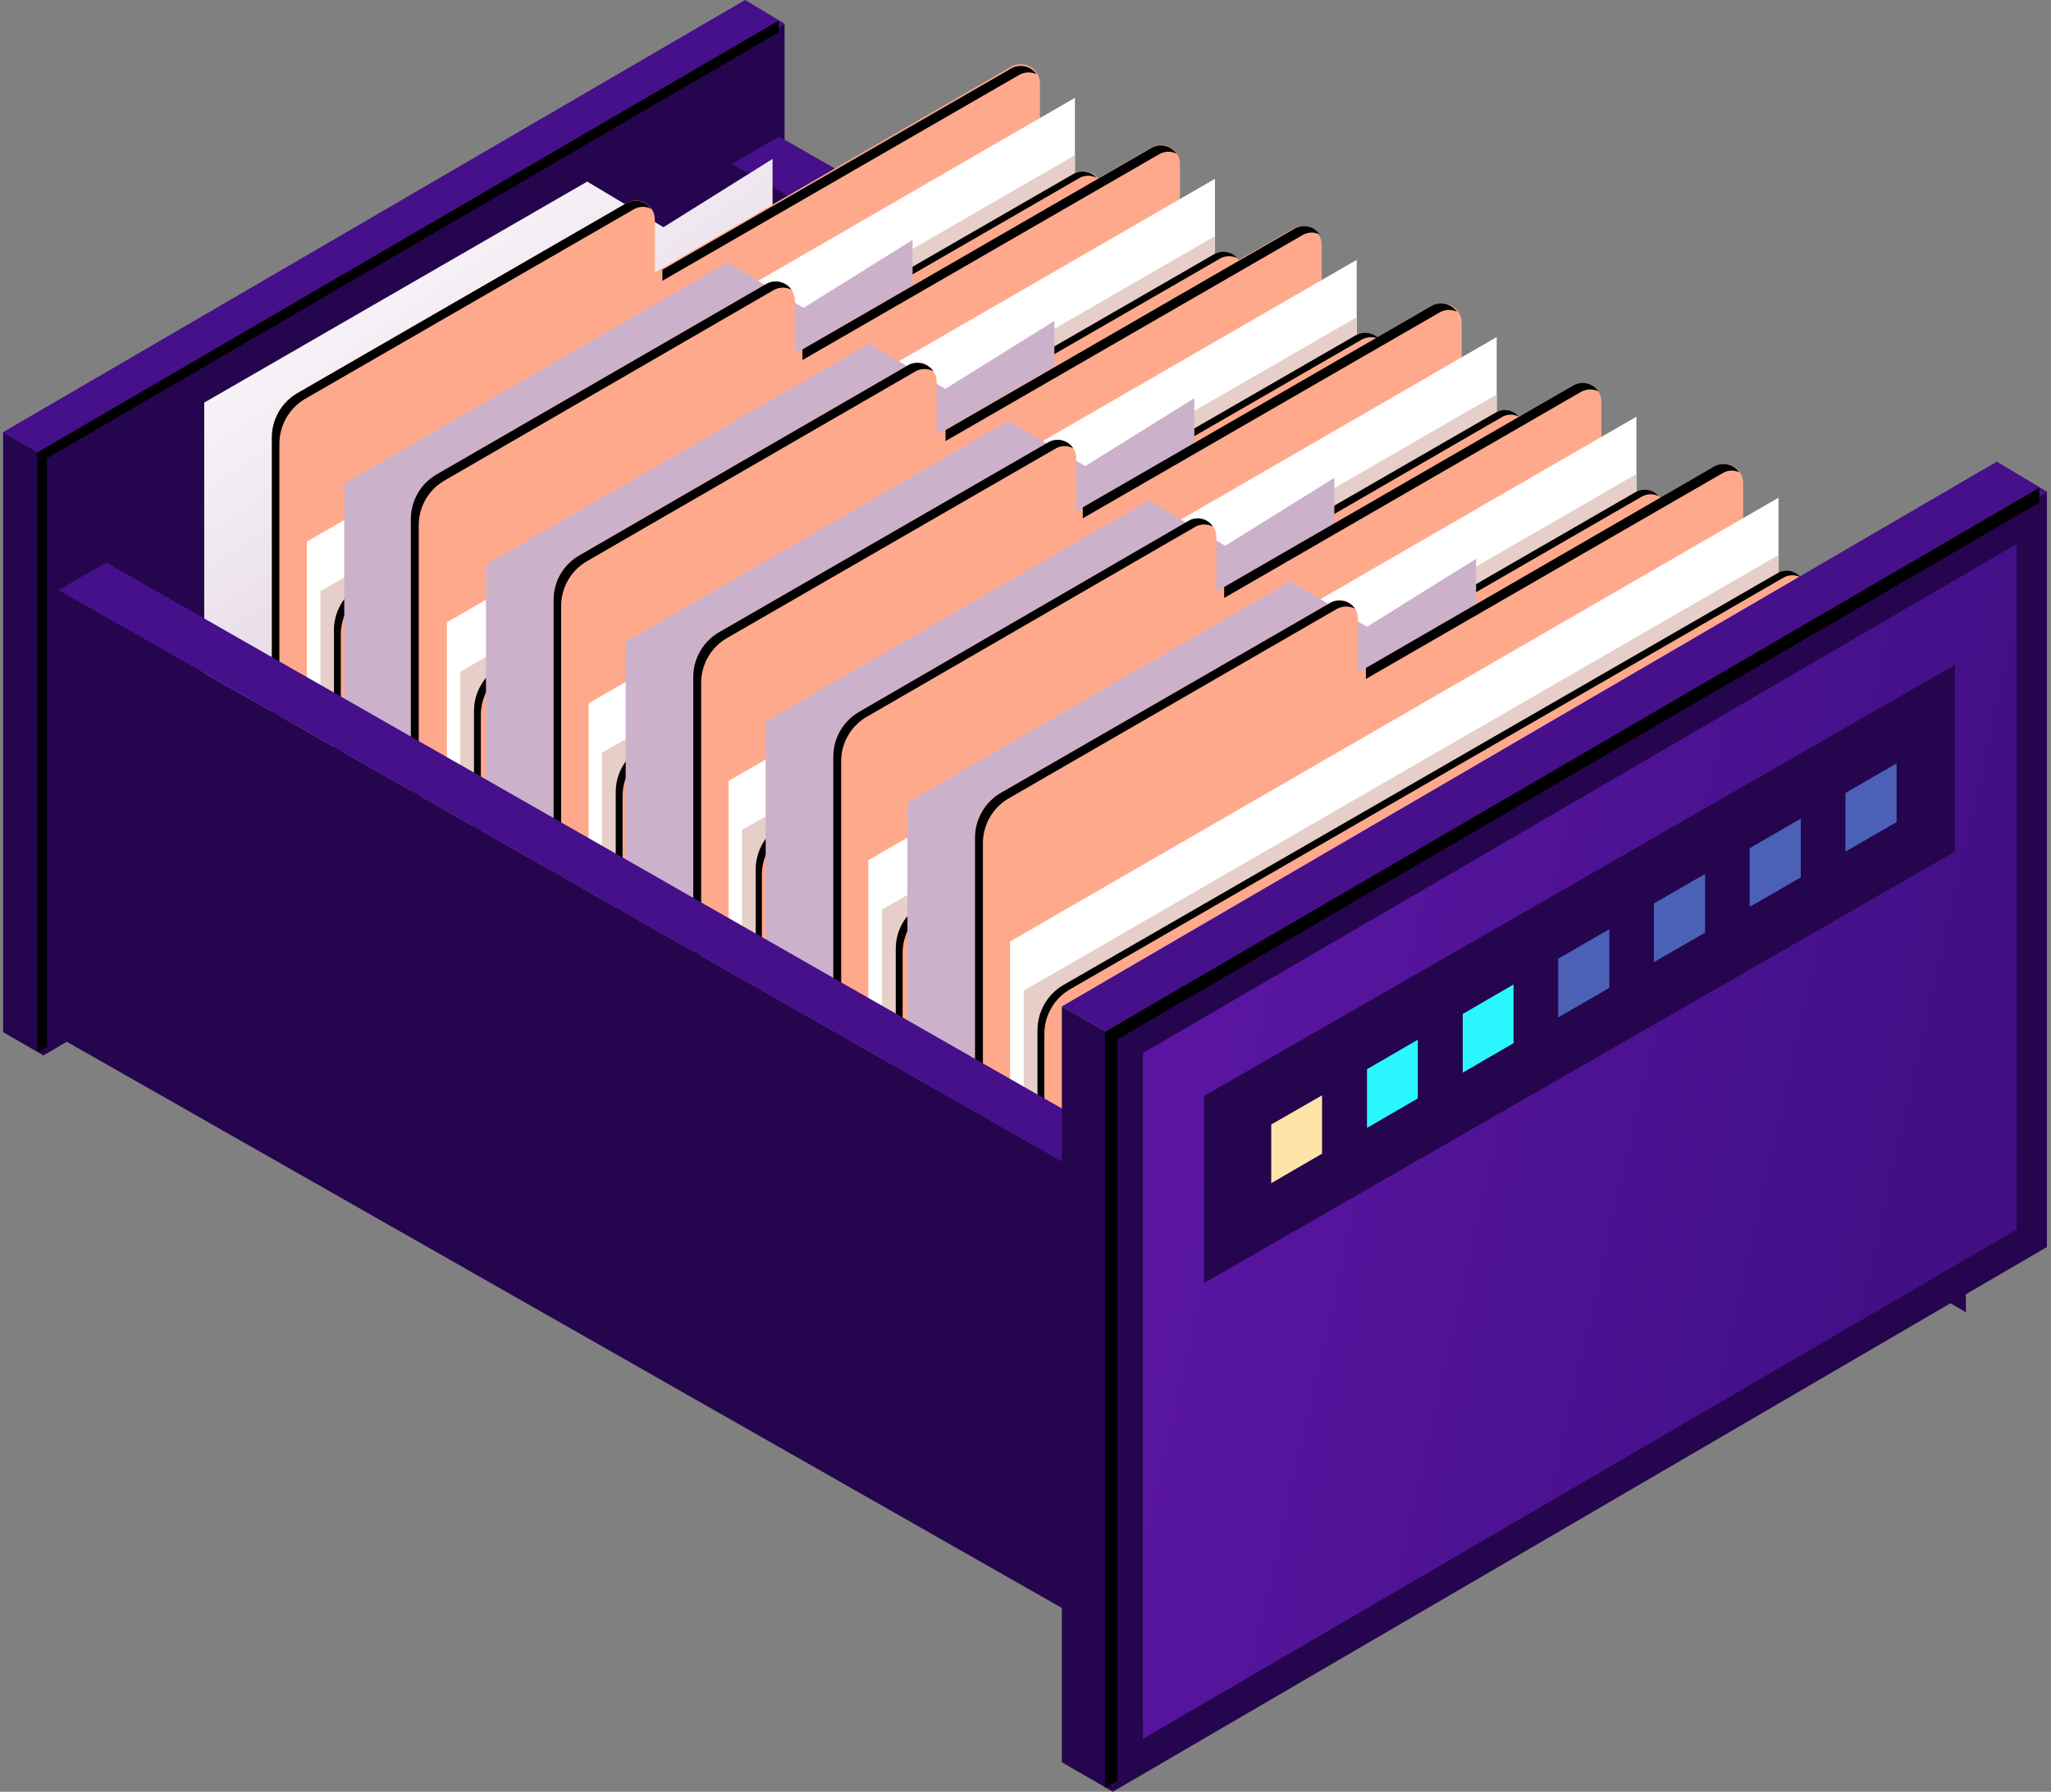 <svg width="332" height="290" viewBox="0 0 332 290" fill="none" xmlns="http://www.w3.org/2000/svg">
<rect x="0" y="0" width="332" height="290" fill="#808080" stroke="none"/>
<path d="M7.056 73.72V170.831L0.5 167.054V69.943L7.056 73.72Z" fill="url(#paint0_linear)"/>
<path d="M7 73.721V170.832L127 100.888V3.832L7 73.721Z" fill="url(#paint1_linear)"/>
<path d="M127 3.832L7 73.721L0.5 69.944L120.611 -0.001L127 3.832Z" fill="url(#paint2_linear)"/>
<path style="mix-blend-mode:color-dodge" d="M126.056 3.333V5.222L7.611 74.166V169.444L6.056 170.333V73.222L126.056 3.333Z" fill="url(#paint3_radial)"/>
<path d="M318.223 140.055V212.388L118.278 95.555L118.445 26.499L318.223 140.055Z" fill="url(#paint4_linear)"/>
<path d="M325.557 135.777L318.113 140.055L118.446 26.499L126.113 22.11L325.557 135.777Z" fill="url(#paint5_linear)"/>
<path style="mix-blend-mode:multiply" d="M95.058 29.387L107.391 36.776L125.058 25.721V125.776L51.169 184.11L33.058 172.943V65.165L95.058 29.387Z" fill="url(#paint6_linear)"/>
<path d="M106.001 35.555V44.111L163.723 10.777C164.193 10.519 164.721 10.386 165.257 10.392C165.792 10.397 166.318 10.541 166.781 10.809C167.245 11.078 167.632 11.461 167.904 11.922C168.176 12.384 168.324 12.908 168.335 13.444V119.666L58.168 183.722C56.907 184.47 55.468 184.864 54.001 184.864C52.535 184.864 51.096 184.47 49.834 183.722L47.446 182.277C46.383 181.612 45.508 180.686 44.905 179.587C44.302 178.488 43.991 177.253 44.001 175.999V70.833C44 69.369 44.385 67.931 45.116 66.663C45.848 65.395 46.9 64.342 48.168 63.611L101.39 32.888C101.857 32.612 102.389 32.465 102.931 32.463C103.473 32.46 104.006 32.602 104.476 32.873C104.945 33.144 105.334 33.536 105.602 34.007C105.87 34.478 106.008 35.013 106.001 35.555Z" fill="url(#paint7_linear)"/>
<g style="mix-blend-mode:color-dodge">
<path style="mix-blend-mode:color-dodge" d="M165 12.111L107.223 45.444V43.666L163.723 11.055C164.396 10.684 165.183 10.575 165.932 10.749C166.681 10.924 167.338 11.369 167.778 12C167.339 11.797 166.859 11.702 166.376 11.721C165.893 11.741 165.422 11.874 165 12.111Z" fill="url(#paint8_radial)"/>
<path style="mix-blend-mode:color-dodge" d="M48.168 63.611L101.39 32.889C102.06 32.504 102.851 32.388 103.603 32.563C104.356 32.738 105.014 33.192 105.445 33.833C105.02 33.6 104.542 33.477 104.057 33.477C103.571 33.477 103.093 33.6 102.668 33.833L49.39 64.555C48.13 65.296 47.083 66.35 46.353 67.616C45.623 68.882 45.233 70.316 45.223 71.778V176.833C45.238 178.719 45.974 180.527 47.279 181.889C46.267 181.223 45.438 180.316 44.865 179.249C44.293 178.181 43.996 176.988 44.001 175.778V70.833C44 69.369 44.385 67.931 45.116 66.663C45.848 65.395 46.9 64.343 48.168 63.611Z" fill="url(#paint9_radial)"/>
</g>
<path d="M174.003 110.222L49.67 182V87.666L174.003 15.833V110.222Z" fill="white"/>
<g style="mix-blend-mode:multiply">
<path d="M174 113.388L51.889 183.888V95.666L174 25.11V113.388Z" fill="#E6CFC8"/>
</g>
<path d="M173.06 117.222L57.949 183.889C56.761 184.556 55.422 184.906 54.06 184.906C52.698 184.906 51.359 184.556 50.171 183.889L49.394 183.5H50.171C50.604 183.674 51.073 183.738 51.537 183.687C52.001 183.636 52.445 183.471 52.83 183.207C53.214 182.944 53.528 182.589 53.743 182.175C53.957 181.761 54.066 181.3 54.06 180.833V101.944C54.063 100.489 54.45 99.06 55.182 97.802C55.913 96.544 56.964 95.501 58.227 94.778L173.838 28.111C174.307 27.853 174.835 27.72 175.371 27.726C175.907 27.731 176.432 27.875 176.896 28.143C177.36 28.412 177.747 28.795 178.019 29.257C178.291 29.718 178.439 30.242 178.449 30.778V108C178.398 109.866 177.877 111.689 176.936 113.301C175.994 114.913 174.661 116.262 173.06 117.222Z" fill="url(#paint10_linear)"/>
<path style="mix-blend-mode:color-dodge" d="M50.171 183.667C50.604 183.841 51.073 183.905 51.537 183.854C52.001 183.803 52.445 183.638 52.83 183.374C53.214 183.11 53.528 182.756 53.743 182.341C53.957 181.927 54.066 181.467 54.06 181V101.944C54.063 100.489 54.45 99.06 55.182 97.802C55.913 96.544 56.964 95.501 58.227 94.778L173.838 28.111C174.437 27.802 175.122 27.7 175.785 27.821C176.448 27.941 177.053 28.278 177.505 28.778C177.084 28.559 176.617 28.444 176.144 28.444C175.67 28.444 175.203 28.559 174.782 28.778L59.338 95.445C58.074 96.181 57.025 97.234 56.294 98.501C55.563 99.768 55.176 101.204 55.171 102.667V181.667C55.178 182.355 54.933 183.023 54.483 183.544C54.033 184.066 53.409 184.406 52.727 184.5C51.829 184.391 50.961 184.108 50.171 183.667L49.394 183.278L50.171 183.667Z" fill="url(#paint11_radial)"/>
<path style="mix-blend-mode:multiply" d="M117.725 42.498L130.058 49.831L147.725 38.831V138.887L73.836 197.164L55.725 186.053V78.275L117.725 42.498Z" fill="url(#paint12_linear)"/>
<path d="M128.669 48.609V57.22L186.391 23.887C186.858 23.611 187.389 23.464 187.932 23.461C188.474 23.458 189.007 23.6 189.477 23.871C189.946 24.143 190.335 24.534 190.603 25.006C190.871 25.477 191.009 26.011 191.002 26.553V132.776L80.78 196.831C79.529 197.58 78.099 197.976 76.641 197.976C75.183 197.976 73.753 197.58 72.502 196.831L70.113 195.331C69.052 194.674 68.174 193.759 67.562 192.671C66.95 191.583 66.624 190.357 66.613 189.109V83.942C66.618 82.48 67.005 81.044 67.736 79.777C68.467 78.51 69.516 77.456 70.78 76.72L124.058 45.942C124.527 45.684 125.055 45.551 125.591 45.557C126.127 45.562 126.652 45.706 127.116 45.974C127.58 46.243 127.966 46.626 128.238 47.088C128.51 47.549 128.659 48.073 128.669 48.609Z" fill="url(#paint13_linear)"/>
<g style="mix-blend-mode:color-dodge">
<path style="mix-blend-mode:color-dodge" d="M187.672 24.942L129.895 58.275V56.553L186.395 23.942C187.065 23.557 187.856 23.441 188.608 23.616C189.361 23.791 190.019 24.245 190.45 24.886C190.02 24.661 189.54 24.549 189.054 24.558C188.569 24.568 188.093 24.7 187.672 24.942Z" fill="url(#paint14_radial)"/>
<path style="mix-blend-mode:color-dodge" d="M70.783 76.721L124.06 45.943C124.734 45.571 125.521 45.462 126.27 45.636C127.018 45.811 127.676 46.257 128.116 46.887C127.686 46.668 127.21 46.553 126.727 46.553C126.244 46.553 125.768 46.668 125.338 46.887L71.949 77.776C70.682 78.508 69.629 79.561 68.898 80.829C68.166 82.097 67.782 83.535 67.783 84.998V189.887C67.78 191.782 68.494 193.609 69.783 194.998C68.785 194.319 67.966 193.408 67.395 192.344C66.824 191.28 66.519 190.094 66.505 188.887V83.943C66.521 82.469 66.925 81.026 67.675 79.758C68.427 78.49 69.498 77.443 70.783 76.721Z" fill="url(#paint15_radial)"/>
</g>
<path d="M196.67 123.332L72.337 195.11V100.721L196.67 28.943V123.332Z" fill="white"/>
<g style="mix-blend-mode:multiply">
<path d="M196.669 126.443L74.502 196.999V108.721L196.669 38.221V126.443Z" fill="#E6CFC8"/>
</g>
<path d="M195.672 130.275L80.616 196.942C79.428 197.609 78.089 197.959 76.727 197.959C75.365 197.959 74.026 197.609 72.838 196.942L72.061 196.553H72.838C73.271 196.727 73.74 196.791 74.204 196.74C74.668 196.689 75.112 196.524 75.496 196.261C75.881 195.997 76.195 195.642 76.41 195.228C76.624 194.814 76.733 194.353 76.727 193.887V115.053C76.732 113.591 77.119 112.155 77.85 110.888C78.581 109.621 79.63 108.567 80.894 107.831L196.505 41.164C196.966 40.904 197.487 40.769 198.016 40.77C198.546 40.772 199.066 40.912 199.525 41.175C199.984 41.438 200.367 41.816 200.636 42.272C200.906 42.728 201.052 43.246 201.061 43.775V120.998C201.051 122.88 200.548 124.727 199.603 126.355C198.657 127.982 197.302 129.334 195.672 130.275Z" fill="url(#paint16_linear)"/>
<path style="mix-blend-mode:color-dodge" d="M72.838 196.721C73.271 196.894 73.74 196.959 74.204 196.908C74.668 196.857 75.112 196.692 75.496 196.428C75.881 196.164 76.195 195.809 76.41 195.395C76.624 194.981 76.733 194.52 76.727 194.054V115.054C76.732 113.591 77.119 112.155 77.85 110.888C78.581 109.622 79.63 108.568 80.894 107.832L196.505 41.165C197.107 40.811 197.814 40.678 198.504 40.79C199.194 40.901 199.823 41.25 200.283 41.776C199.868 41.571 199.412 41.464 198.949 41.464C198.487 41.464 198.031 41.571 197.616 41.776L82.005 108.443C80.745 109.183 79.698 110.238 78.968 111.504C78.238 112.77 77.849 114.203 77.838 115.665V194.665C77.835 195.357 77.589 196.026 77.142 196.554C76.695 197.082 76.076 197.436 75.394 197.554C74.499 197.401 73.635 197.1 72.838 196.665L72.061 196.276L72.838 196.721Z" fill="url(#paint17_radial)"/>
<path style="mix-blend-mode:multiply" d="M140.669 55.611L153.002 62.944L170.669 51.944V151.999L96.78 210.277L78.669 199.166V91.388L140.669 55.611Z" fill="url(#paint18_linear)"/>
<path d="M151.613 61.722V70.333L209.335 36.999C209.802 36.723 210.333 36.576 210.875 36.574C211.418 36.571 211.951 36.713 212.42 36.984C212.89 37.256 213.278 37.647 213.546 38.118C213.815 38.59 213.952 39.124 213.946 39.666V145.888L103.779 209.944C102.518 210.692 101.079 211.087 99.613 211.087C98.146 211.087 96.707 210.692 95.446 209.944L93.057 208.444C91.995 207.792 91.119 206.877 90.516 205.786C89.912 204.696 89.601 203.468 89.613 202.222V97.055C89.606 95.59 89.988 94.15 90.72 92.881C91.452 91.612 92.508 90.56 93.779 89.833L147.002 59.055C147.471 58.797 147.999 58.664 148.535 58.669C149.071 58.675 149.596 58.819 150.06 59.087C150.523 59.355 150.91 59.739 151.182 60.2C151.454 60.662 151.602 61.186 151.613 61.722Z" fill="url(#paint19_linear)"/>
<g style="mix-blend-mode:color-dodge">
<path style="mix-blend-mode:color-dodge" d="M210.834 38.056L153.057 71.39V69.612L209.557 37.001C210.227 36.616 211.018 36.5 211.77 36.675C212.523 36.85 213.181 37.304 213.612 37.945C213.177 37.728 212.695 37.625 212.209 37.645C211.724 37.664 211.251 37.806 210.834 38.056Z" fill="url(#paint20_radial)"/>
<path style="mix-blend-mode:color-dodge" d="M93.779 89.891L147.001 59.113C147.674 58.741 148.461 58.632 149.21 58.806C149.959 58.981 150.617 59.426 151.057 60.057C150.627 59.838 150.151 59.723 149.668 59.723C149.185 59.723 148.709 59.838 148.279 60.057L95.001 90.835C93.737 91.571 92.688 92.625 91.957 93.892C91.226 95.159 90.839 96.595 90.835 98.057V203.113C90.861 204.996 91.594 206.801 92.89 208.168C91.885 207.496 91.061 206.587 90.49 205.521C89.918 204.456 89.617 203.266 89.612 202.057V97.057C89.615 95.602 90.002 94.173 90.734 92.915C91.465 91.656 92.516 90.613 93.779 89.891Z" fill="url(#paint21_radial)"/>
</g>
<path d="M219.615 136.445L95.281 208.223V113.834L219.615 42.056V136.445Z" fill="white"/>
<g style="mix-blend-mode:multiply">
<path d="M219.613 139.556L97.446 210.111V121.834L219.613 51.334V139.556Z" fill="#E6CFC8"/>
</g>
<path d="M218.672 143.388L103.56 210.055C102.373 210.721 101.034 211.071 99.671 211.071C98.309 211.071 96.97 210.721 95.783 210.055L95.005 209.666H95.783C96.216 209.84 96.685 209.904 97.148 209.853C97.612 209.802 98.056 209.637 98.441 209.373C98.826 209.109 99.139 208.755 99.354 208.34C99.569 207.926 99.678 207.466 99.671 206.999V128.166C99.676 126.703 100.063 125.267 100.794 124C101.525 122.733 102.574 121.68 103.838 120.943L219.449 54.277C219.915 54.015 220.44 53.879 220.974 53.883C221.508 53.888 222.032 54.032 222.493 54.302C222.954 54.572 223.336 54.958 223.601 55.421C223.867 55.885 224.006 56.409 224.005 56.944V134.332C223.973 136.174 223.465 137.976 222.531 139.563C221.596 141.149 220.267 142.467 218.672 143.388Z" fill="url(#paint22_linear)"/>
<path style="mix-blend-mode:color-dodge" d="M95.783 209.833C96.216 210.006 96.685 210.071 97.148 210.02C97.612 209.969 98.056 209.804 98.441 209.54C98.826 209.276 99.139 208.921 99.354 208.507C99.569 208.093 99.678 207.632 99.671 207.166V128.166C99.676 126.703 100.063 125.267 100.794 124C101.525 122.734 102.574 121.68 103.838 120.944L219.449 54.277C220.063 53.929 220.777 53.8 221.473 53.911C222.17 54.022 222.808 54.367 223.283 54.888C222.857 54.686 222.392 54.581 221.922 54.581C221.451 54.581 220.986 54.686 220.56 54.888L104.949 121.555C103.689 122.295 102.643 123.35 101.912 124.616C101.182 125.882 100.793 127.315 100.783 128.777V207.777C100.78 208.469 100.533 209.138 100.086 209.666C99.639 210.194 99.02 210.548 98.338 210.666C97.443 210.513 96.58 210.212 95.783 209.777L95.005 209.388L95.783 209.833Z" fill="url(#paint23_radial)"/>
<path style="mix-blend-mode:multiply" d="M163.276 68.111L175.665 75.444L193.332 64.444V164.5L119.443 222.833L101.276 211.666V103.889L163.276 68.111Z" fill="url(#paint24_linear)"/>
<path d="M174.22 74.223V82.834L231.997 49.501C232.467 49.242 232.995 49.109 233.531 49.115C234.067 49.12 234.592 49.264 235.056 49.533C235.519 49.801 235.906 50.184 236.178 50.646C236.45 51.108 236.599 51.632 236.609 52.167V158.389L126.386 222.445C125.125 223.193 123.686 223.588 122.22 223.588C120.753 223.588 119.314 223.193 118.053 222.445L115.72 221.001C114.65 220.339 113.767 219.414 113.155 218.316C112.542 217.217 112.221 215.981 112.22 214.723V109.556C112.224 108.093 112.611 106.658 113.342 105.391C114.073 104.124 115.123 103.07 116.386 102.334L169.664 71.612C170.122 71.334 170.647 71.183 171.183 71.177C171.719 71.17 172.247 71.307 172.712 71.574C173.177 71.84 173.562 72.227 173.827 72.692C174.092 73.158 174.228 73.687 174.22 74.223Z" fill="url(#paint25_linear)"/>
<g style="mix-blend-mode:color-dodge">
<path style="mix-blend-mode:color-dodge" d="M233.051 50.555L175.273 83.889V82.111L231.773 49.5C232.447 49.128 233.234 49.019 233.983 49.193C234.731 49.368 235.389 49.813 235.829 50.444C235.39 50.242 234.91 50.146 234.427 50.166C233.944 50.185 233.472 50.318 233.051 50.555Z" fill="url(#paint26_radial)"/>
<path style="mix-blend-mode:color-dodge" d="M116.386 102.332L169.664 71.609C170.331 71.211 171.126 71.087 171.882 71.263C172.639 71.44 173.297 71.902 173.72 72.554C173.294 72.32 172.816 72.198 172.331 72.198C171.845 72.198 171.368 72.32 170.942 72.554L117.664 103.276C116.4 104.012 115.351 105.066 114.62 106.333C113.889 107.6 113.502 109.036 113.498 110.498V215.554C113.492 217.433 114.208 219.243 115.497 220.609C114.5 219.93 113.681 219.019 113.11 217.956C112.539 216.892 112.234 215.706 112.22 214.498V109.554C112.224 108.091 112.611 106.655 113.342 105.389C114.073 104.122 115.123 103.068 116.386 102.332Z" fill="url(#paint27_radial)"/>
</g>
<path d="M242.277 148.943L117.943 220.72V126.387L242.277 54.554V148.943Z" fill="white"/>
<g style="mix-blend-mode:multiply">
<path d="M242.274 152.112L120.107 222.612V134.334L242.274 63.834V152.112Z" fill="#E6CFC8"/>
</g>
<path d="M241.277 155.944L126.222 222.611C125.02 223.267 123.674 223.611 122.305 223.611C120.936 223.611 119.589 223.267 118.388 222.611L117.666 222.166L118.444 222.5C118.877 222.673 119.346 222.738 119.81 222.687C120.273 222.636 120.717 222.471 121.102 222.207C121.487 221.943 121.8 221.588 122.015 221.174C122.23 220.76 122.339 220.299 122.333 219.833V140.666C122.343 139.205 122.732 137.771 123.462 136.505C124.193 135.239 125.239 134.184 126.499 133.444L242.11 66.777C242.576 66.515 243.102 66.379 243.636 66.384C244.17 66.388 244.693 66.532 245.154 66.802C245.615 67.072 245.997 67.458 246.262 67.921C246.528 68.385 246.667 68.91 246.666 69.444V146.666C246.624 148.542 246.108 150.376 245.166 151.999C244.223 153.621 242.886 154.978 241.277 155.944Z" fill="url(#paint28_linear)"/>
<path style="mix-blend-mode:color-dodge" d="M118.442 222.39C118.875 222.564 119.344 222.628 119.807 222.577C120.271 222.526 120.715 222.361 121.1 222.097C121.485 221.833 121.798 221.479 122.013 221.064C122.228 220.65 122.337 220.19 122.331 219.723V140.667C122.341 139.206 122.73 137.772 123.46 136.506C124.191 135.24 125.237 134.186 126.497 133.445L242.108 66.778C242.714 66.42 243.428 66.29 244.121 66.412C244.814 66.534 245.44 66.901 245.886 67.445C245.476 67.226 245.018 67.112 244.553 67.112C244.088 67.112 243.63 67.226 243.219 67.445L127.497 134.334C126.23 135.066 125.177 136.119 124.446 137.387C123.714 138.654 123.33 140.093 123.331 141.556V220.556C123.335 221.253 123.083 221.928 122.622 222.451C122.161 222.973 121.523 223.308 120.831 223.39C119.942 223.239 119.081 222.958 118.275 222.556L117.553 222.112L118.442 222.39Z" fill="url(#paint29_radial)"/>
<path style="mix-blend-mode:multiply" d="M185.942 80.999L198.331 88.332L215.998 77.332V177.388L142.109 235.721L123.942 224.555V116.777L185.942 80.999Z" fill="url(#paint30_linear)"/>
<path d="M196.886 87.111V95.722L254.664 62.388C255.129 62.126 255.655 61.991 256.189 61.995C256.723 61.999 257.246 62.144 257.707 62.413C258.168 62.683 258.55 63.069 258.815 63.533C259.081 63.996 259.22 64.521 259.219 65.055V171.277L149.052 235.333C147.791 236.081 146.352 236.476 144.886 236.476C143.419 236.476 141.98 236.081 140.719 235.333L138.386 233.833C137.317 233.184 136.433 232.27 135.82 231.18C135.207 230.091 134.885 228.861 134.886 227.611V122.444C134.89 120.981 135.277 119.545 136.008 118.279C136.739 117.012 137.789 115.958 139.052 115.222L192.33 84.333C192.801 84.046 193.341 83.893 193.893 83.893C194.444 83.893 194.985 84.045 195.455 84.332C195.926 84.619 196.309 85.03 196.561 85.52C196.813 86.01 196.926 86.561 196.886 87.111Z" fill="url(#paint31_linear)"/>
<g style="mix-blend-mode:color-dodge">
<path style="mix-blend-mode:color-dodge" d="M255.883 63.445L198.161 96.778V95.001L254.661 62.389C255.331 62.005 256.122 61.889 256.875 62.064C257.627 62.239 258.285 62.693 258.717 63.334C258.272 63.117 257.78 63.014 257.286 63.033C256.792 63.053 256.31 63.194 255.883 63.445Z" fill="url(#paint32_radial)"/>
<path style="mix-blend-mode:color-dodge" d="M139.052 115.222L192.33 84.333C192.982 83.933 193.764 83.801 194.51 83.967C195.257 84.133 195.909 84.583 196.33 85.222C195.9 85.002 195.424 84.888 194.941 84.888C194.458 84.888 193.982 85.002 193.552 85.222L140.33 115.999C139.059 116.727 138.003 117.779 137.271 119.048C136.539 120.317 136.157 121.757 136.163 123.222V228.777C136.169 230.654 136.883 232.46 138.163 233.833C137.159 233.16 136.335 232.251 135.763 231.186C135.192 230.12 134.89 228.931 134.886 227.722V122.444C134.89 120.981 135.277 119.545 136.008 118.279C136.739 117.012 137.789 115.958 139.052 115.222Z" fill="url(#paint33_radial)"/>
</g>
<path d="M264.888 161.833L140.555 233.611V139.222L264.888 67.445V161.833Z" fill="white"/>
<g style="mix-blend-mode:multiply">
<path d="M264.885 164.944L142.773 235.5V147.222L264.885 76.722V164.944Z" fill="#E6CFC8"/>
</g>
<path d="M263.943 168.779L148.832 235.445C147.641 236.102 146.303 236.446 144.943 236.446C143.583 236.446 142.245 236.102 141.054 235.445L140.332 235.001L141.11 235.334C141.547 235.496 142.018 235.549 142.48 235.489C142.943 235.429 143.384 235.258 143.767 234.991C144.149 234.723 144.46 234.367 144.675 233.953C144.89 233.539 145.001 233.079 144.999 232.612V153.557C144.998 152.093 145.382 150.655 146.114 149.387C146.845 148.119 147.898 147.066 149.165 146.334L264.721 79.668C265.188 79.392 265.719 79.245 266.262 79.242C266.804 79.239 267.337 79.381 267.806 79.652C268.276 79.924 268.665 80.315 268.933 80.787C269.201 81.258 269.339 81.792 269.332 82.334V159.501C269.334 161.386 268.836 163.237 267.889 164.867C266.942 166.496 265.581 167.846 263.943 168.779Z" fill="url(#paint34_linear)"/>
<path style="mix-blend-mode:color-dodge" d="M141.11 235.278C141.547 235.439 142.018 235.492 142.48 235.433C142.943 235.373 143.384 235.202 143.767 234.934C144.149 234.667 144.46 234.311 144.675 233.896C144.89 233.482 145.001 233.022 144.999 232.556V153.556C144.998 152.092 145.382 150.654 146.114 149.386C146.845 148.118 147.898 147.065 149.165 146.333L264.721 79.667C265.335 79.304 266.058 79.172 266.76 79.294C267.463 79.416 268.099 79.785 268.554 80.333C268.134 80.114 267.667 80 267.193 80C266.719 80 266.252 80.114 265.832 80.333L150.276 147C149.009 147.732 147.956 148.785 147.225 150.053C146.493 151.32 146.109 152.759 146.11 154.222V233.278C146.103 233.972 145.846 234.64 145.387 235.16C144.928 235.68 144.297 236.018 143.61 236.111C142.726 235.943 141.867 235.663 141.054 235.278L140.332 234.833L141.11 235.278Z" fill="url(#paint35_radial)"/>
<path style="mix-blend-mode:multiply" d="M208.887 94.109L221.276 101.442L238.942 90.442V190.498L165.053 248.831L146.887 237.664V129.887L208.887 94.109Z" fill="url(#paint36_linear)"/>
<path d="M219.831 100.22V108.832L277.609 75.498C278.074 75.236 278.6 75.1 279.134 75.105C279.668 75.109 280.192 75.254 280.652 75.523C281.113 75.793 281.495 76.179 281.761 76.642C282.026 77.106 282.165 77.631 282.164 78.165V184.332L171.942 248.443C170.681 249.191 169.242 249.586 167.775 249.586C166.309 249.586 164.87 249.191 163.609 248.443L161.275 246.998C160.21 246.332 159.33 245.407 158.718 244.31C158.106 243.212 157.781 241.977 157.775 240.72V135.554C157.78 134.091 158.167 132.655 158.898 131.388C159.629 130.121 160.678 129.068 161.942 128.332L215.22 97.609C215.679 97.317 216.209 97.154 216.754 97.14C217.298 97.126 217.836 97.26 218.31 97.529C218.784 97.797 219.176 98.189 219.444 98.664C219.712 99.138 219.846 99.676 219.831 100.22Z" fill="url(#paint37_linear)"/>
<g style="mix-blend-mode:color-dodge">
<path style="mix-blend-mode:color-dodge" d="M278.882 76.553L221.104 109.886V108.109L277.493 75.498C278.167 75.126 278.954 75.017 279.702 75.191C280.451 75.366 281.109 75.811 281.549 76.442C281.128 76.245 280.666 76.152 280.202 76.171C279.738 76.19 279.285 76.321 278.882 76.553Z" fill="url(#paint38_radial)"/>
<path style="mix-blend-mode:color-dodge" d="M161.996 128.332L215.274 97.609C215.937 97.22 216.724 97.094 217.475 97.259C218.227 97.424 218.889 97.867 219.329 98.498C218.888 98.282 218.404 98.17 217.912 98.17C217.421 98.17 216.937 98.282 216.496 98.498L163.274 129.221C162.01 129.957 160.96 131.011 160.229 132.277C159.499 133.544 159.112 134.98 159.107 136.443V241.498C159.101 243.378 159.817 245.187 161.107 246.554C160.109 245.874 159.29 244.964 158.719 243.9C158.149 242.836 157.843 241.65 157.829 240.443V135.554C157.834 134.091 158.221 132.655 158.952 131.389C159.682 130.122 160.732 129.068 161.996 128.332Z" fill="url(#paint39_radial)"/>
</g>
<path d="M287.888 174.943L163.499 246.721V152.388L287.888 80.554V174.943Z" fill="white"/>
<g style="mix-blend-mode:multiply">
<path d="M287.884 178.11L165.718 248.61V160.332L287.884 89.832V178.11Z" fill="#E6CFC8"/>
</g>
<path d="M286.887 181.886L171.832 248.553C170.626 249.195 169.281 249.531 167.915 249.531C166.549 249.531 165.204 249.195 163.999 248.553L163.276 248.109L164.054 248.442C164.492 248.604 164.962 248.657 165.425 248.597C165.887 248.537 166.329 248.366 166.711 248.098C167.093 247.831 167.405 247.475 167.619 247.061C167.834 246.646 167.945 246.186 167.943 245.72V166.664C167.953 165.203 168.342 163.769 169.073 162.503C169.803 161.237 170.85 160.182 172.11 159.442L287.721 92.775C288.186 92.513 288.712 92.377 289.246 92.382C289.78 92.386 290.304 92.531 290.764 92.8C291.225 93.07 291.607 93.456 291.873 93.92C292.138 94.383 292.277 94.908 292.276 95.442V172.609C292.278 174.493 291.78 176.345 290.833 177.974C289.887 179.604 288.525 180.954 286.887 181.886Z" fill="url(#paint40_linear)"/>
<path style="mix-blend-mode:color-dodge" d="M164.054 248.388C164.492 248.549 164.962 248.602 165.425 248.542C165.887 248.483 166.329 248.312 166.711 248.044C167.093 247.777 167.405 247.42 167.619 247.006C167.834 246.592 167.945 246.132 167.943 245.666V166.665C167.953 165.204 168.342 163.77 169.073 162.504C169.803 161.238 170.85 160.184 172.11 159.443L287.721 92.777C288.326 92.418 289.04 92.288 289.733 92.41C290.426 92.533 291.052 92.899 291.499 93.443C291.078 93.224 290.611 93.11 290.137 93.11C289.664 93.11 289.197 93.224 288.776 93.443L173.221 160.11C171.953 160.842 170.901 161.895 170.169 163.162C169.438 164.43 169.053 165.868 169.054 167.332V246.388C169.047 247.081 168.791 247.75 168.332 248.27C167.873 248.79 167.242 249.128 166.554 249.221C165.67 249.053 164.811 248.773 163.999 248.388L163.276 247.943L164.054 248.388Z" fill="url(#paint41_radial)"/>
<path d="M190.391 198.443V270.777L9.446 167.832V95.499L190.391 198.443Z" fill="url(#paint42_linear)"/>
<path d="M197.724 194.167L190.28 198.444L9.446 95.5L17.224 91.055L197.724 194.167Z" fill="url(#paint43_linear)"/>
<path d="M180.165 167.612V290.001L171.887 285.223V162.89L180.165 167.612Z" fill="url(#paint44_linear)"/>
<path d="M180.111 167.612V290.001L331.334 201.834V79.557L180.111 167.612Z" fill="url(#paint45_linear)"/>
<path d="M326.444 199V88.055L185 170.444V281.444L326.444 199Z" fill="url(#paint46_linear)"/>
<path d="M331.331 79.556L180.109 167.611L171.887 162.889L323.22 74.722L331.331 79.556Z" fill="url(#paint47_linear)"/>
<path style="mix-blend-mode:color-dodge" d="M330.108 78.944V81.332L180.886 168.221V288.221L178.886 289.388V166.999L330.108 78.944Z" fill="url(#paint48_radial)"/>
<path d="M316.446 137.833V107.611L194.891 177.389V207.666L316.446 137.833Z" fill="url(#paint49_linear)"/>
<path d="M214.001 186.722L205.778 191.5V182L214.001 177.278V186.722Z" fill="#FFE4A7"/>
<path d="M229.501 177.777L221.278 182.555V173.055L229.501 168.277V177.777Z" fill="#2AF6FF"/>
<path d="M245.001 168.833L236.778 173.611V164.111L245.001 159.333V168.833Z" fill="#2AF6FF"/>
<path d="M260.502 159.89L252.225 164.668V155.168L260.502 150.39V159.89Z" fill="#4B61B8"/>
<path d="M276.002 150.946L267.725 155.724V146.224L276.002 141.446V150.946Z" fill="#4B61B8"/>
<path d="M291.503 142L283.226 146.778V137.278L291.503 132.5V142Z" fill="#4B61B8"/>
<path d="M307.003 133.056L298.726 137.834V128.334L307.003 123.556V133.056Z" fill="#4B61B8"/>
<defs>
<linearGradient id="paint0_linear" x1="-8212.52" y1="9630.17" x2="-8295.88" y2="9628.54" gradientUnits="userSpaceOnUse">
<stop stop-color="#25054D"/>
<stop offset="1" stop-color="#45108A"/>
</linearGradient>
<linearGradient id="paint1_linear" x1="-884952" y1="16085.9" x2="-893647" y2="14685.1" gradientUnits="userSpaceOnUse">
<stop stop-color="#25054D"/>
<stop offset="1" stop-color="#45108A"/>
</linearGradient>
<linearGradient id="paint2_linear" x1="-939938" y1="5538.76" x2="-939815" y2="5939.63" gradientUnits="userSpaceOnUse">
<stop stop-color="#25054D"/>
<stop offset="1" stop-color="#45108A"/>
</linearGradient>
<radialGradient id="paint3_radial" cx="0" cy="0" r="1" gradientUnits="userSpaceOnUse" gradientTransform="translate(-889535 14308.6) rotate(180) scale(1570.8 2186.03)">
<stop stop-color="white"/>
<stop offset="1"/>
</radialGradient>
<linearGradient id="paint4_linear" x1="-1.50335e+06" y1="17901.6" x2="-1.51934e+06" y2="12754.9" gradientUnits="userSpaceOnUse">
<stop stop-color="#25054D"/>
<stop offset="1" stop-color="#45108A"/>
</linearGradient>
<linearGradient id="paint5_linear" x1="-1.5672e+06" y1="2418.75" x2="-1.56422e+06" y2="12387.4" gradientUnits="userSpaceOnUse">
<stop stop-color="#25054D"/>
<stop offset="1" stop-color="#45108A"/>
</linearGradient>
<linearGradient id="paint6_linear" x1="31.558" y1="31.498" x2="113.28" y2="148.221" gradientUnits="userSpaceOnUse">
<stop stop-color="white"/>
<stop offset="0.27" stop-color="#F4EEF4"/>
<stop offset="0.79" stop-color="#D8C4D7"/>
<stop offset="1" stop-color="#CCB1CB"/>
</linearGradient>
<linearGradient id="paint7_linear" x1="-921917" y1="15735.7" x2="-922448" y2="10647.2" gradientUnits="userSpaceOnUse">
<stop offset="0.04" stop-color="#FFA98C"/>
<stop offset="0.32" stop-color="#FFB892"/>
<stop offset="0.86" stop-color="#FEE1A3"/>
<stop offset="1" stop-color="#FEECA8"/>
</linearGradient>
<radialGradient id="paint8_radial" cx="0" cy="0" r="1" gradientUnits="userSpaceOnUse" gradientTransform="translate(-426820 2716.96) rotate(180) scale(268.867 154.407)">
<stop stop-color="white"/>
<stop offset="1"/>
</radialGradient>
<radialGradient id="paint9_radial" cx="0" cy="0" r="1" gradientUnits="userSpaceOnUse" gradientTransform="translate(-434204 13105.4) rotate(180) scale(492.17 1196.74)">
<stop stop-color="white"/>
<stop offset="1"/>
</radialGradient>
<linearGradient id="paint10_linear" x1="-957028" y1="20942.2" x2="-959986" y2="11434.5" gradientUnits="userSpaceOnUse">
<stop offset="0.04" stop-color="#FFA98C"/>
<stop offset="0.32" stop-color="#FFB892"/>
<stop offset="0.86" stop-color="#FEE1A3"/>
<stop offset="1" stop-color="#FEECA8"/>
</linearGradient>
<radialGradient id="paint11_radial" cx="0" cy="0" r="1" gradientUnits="userSpaceOnUse" gradientTransform="translate(-950660 14446.8) rotate(180) scale(1652.63 2021.8)">
<stop stop-color="white"/>
<stop offset="1"/>
</radialGradient>
<linearGradient id="paint12_linear" x1="714696" y1="12840.1" x2="712260" y2="14860.4" gradientUnits="userSpaceOnUse">
<stop stop-color="white"/>
<stop offset="0.27" stop-color="#F4EEF4"/>
<stop offset="0.79" stop-color="#D8C4D7"/>
<stop offset="1" stop-color="#CCB1CB"/>
</linearGradient>
<linearGradient id="paint13_linear" x1="-921863" y1="16162.6" x2="-922394" y2="11072.9" gradientUnits="userSpaceOnUse">
<stop offset="0.04" stop-color="#FFA98C"/>
<stop offset="0.32" stop-color="#FFB892"/>
<stop offset="0.86" stop-color="#FEE1A3"/>
<stop offset="1" stop-color="#FEECA8"/>
</linearGradient>
<radialGradient id="paint14_radial" cx="0" cy="0" r="1" gradientUnits="userSpaceOnUse" gradientTransform="translate(-426596 2808.87) rotate(180) scale(268.867 154.239)">
<stop stop-color="white"/>
<stop offset="1"/>
</radialGradient>
<radialGradient id="paint15_radial" cx="0" cy="0" r="1" gradientUnits="userSpaceOnUse" gradientTransform="translate(-435269 13474.5) rotate(180) scale(493.505 1197.04)">
<stop stop-color="white"/>
<stop offset="1"/>
</radialGradient>
<linearGradient id="paint16_linear" x1="-956094" y1="21325.7" x2="-959054" y2="11819.9" gradientUnits="userSpaceOnUse">
<stop offset="0.04" stop-color="#FFA98C"/>
<stop offset="0.32" stop-color="#FFB892"/>
<stop offset="0.86" stop-color="#FEE1A3"/>
<stop offset="1" stop-color="#FEECA8"/>
</linearGradient>
<radialGradient id="paint17_radial" cx="0" cy="0" r="1" gradientUnits="userSpaceOnUse" gradientTransform="translate(-951021 14835.1) rotate(180) scale(1654.07 2022.75)">
<stop stop-color="white"/>
<stop offset="1"/>
</radialGradient>
<linearGradient id="paint18_linear" x1="714339" y1="13226.9" x2="711903" y2="15247.2" gradientUnits="userSpaceOnUse">
<stop stop-color="white"/>
<stop offset="0.27" stop-color="#F4EEF4"/>
<stop offset="0.79" stop-color="#D8C4D7"/>
<stop offset="1" stop-color="#CCB1CB"/>
</linearGradient>
<linearGradient id="paint19_linear" x1="-920944" y1="16587.4" x2="-921475" y2="11497.8" gradientUnits="userSpaceOnUse">
<stop offset="0.04" stop-color="#FFA98C"/>
<stop offset="0.32" stop-color="#FFB892"/>
<stop offset="0.86" stop-color="#FEE1A3"/>
<stop offset="1" stop-color="#FEECA8"/>
</linearGradient>
<radialGradient id="paint20_radial" cx="0" cy="0" r="1" gradientUnits="userSpaceOnUse" gradientTransform="translate(-426369 2908.5) rotate(180) scale(268.867 154.486)">
<stop stop-color="white"/>
<stop offset="1"/>
</radialGradient>
<radialGradient id="paint21_radial" cx="0" cy="0" r="1" gradientUnits="userSpaceOnUse" gradientTransform="translate(-433745 13840.4) rotate(180) scale(492.17 1197.04)">
<stop stop-color="white"/>
<stop offset="1"/>
</radialGradient>
<linearGradient id="paint22_linear" x1="-955585" y1="21709.7" x2="-958544" y2="12204" gradientUnits="userSpaceOnUse">
<stop offset="0.04" stop-color="#FFA98C"/>
<stop offset="0.32" stop-color="#FFB892"/>
<stop offset="0.86" stop-color="#FEE1A3"/>
<stop offset="1" stop-color="#FEECA8"/>
</linearGradient>
<radialGradient id="paint23_radial" cx="0" cy="0" r="1" gradientUnits="userSpaceOnUse" gradientTransform="translate(-950945 15217.4) rotate(180) scale(1654.78 2022.63)">
<stop stop-color="white"/>
<stop offset="1"/>
</radialGradient>
<linearGradient id="paint24_linear" x1="714417" y1="13600.3" x2="711980" y2="15623.4" gradientUnits="userSpaceOnUse">
<stop stop-color="white"/>
<stop offset="0.27" stop-color="#F4EEF4"/>
<stop offset="0.79" stop-color="#D8C4D7"/>
<stop offset="1" stop-color="#CCB1CB"/>
</linearGradient>
<linearGradient id="paint25_linear" x1="-920886" y1="16990.5" x2="-921416" y2="11902" gradientUnits="userSpaceOnUse">
<stop offset="0.04" stop-color="#FFA98C"/>
<stop offset="0.32" stop-color="#FFB892"/>
<stop offset="0.86" stop-color="#FEE1A3"/>
<stop offset="1" stop-color="#FEECA8"/>
</linearGradient>
<radialGradient id="paint26_radial" cx="0" cy="0" r="1" gradientUnits="userSpaceOnUse" gradientTransform="translate(-426145 2997.79) rotate(180) scale(268.867 154.407)">
<stop stop-color="white"/>
<stop offset="1"/>
</radialGradient>
<radialGradient id="paint27_radial" cx="0" cy="0" r="1" gradientUnits="userSpaceOnUse" gradientTransform="translate(-433947 14187.3) rotate(180) scale(492.615 1196.89)">
<stop stop-color="white"/>
<stop offset="1"/>
</radialGradient>
<linearGradient id="paint28_linear" x1="-955081" y1="22082.9" x2="-958041" y2="12573.6" gradientUnits="userSpaceOnUse">
<stop offset="0.04" stop-color="#FFA98C"/>
<stop offset="0.32" stop-color="#FFB892"/>
<stop offset="0.86" stop-color="#FEE1A3"/>
<stop offset="1" stop-color="#FEECA8"/>
</linearGradient>
<radialGradient id="paint29_radial" cx="0" cy="0" r="1" gradientUnits="userSpaceOnUse" gradientTransform="translate(-950874 15605.3) rotate(180) scale(1655.5 2025.59)">
<stop stop-color="white"/>
<stop offset="1"/>
</radialGradient>
<linearGradient id="paint30_linear" x1="714065" y1="13980.7" x2="711628" y2="16002.4" gradientUnits="userSpaceOnUse">
<stop stop-color="white"/>
<stop offset="0.27" stop-color="#F4EEF4"/>
<stop offset="0.79" stop-color="#D8C4D7"/>
<stop offset="1" stop-color="#CCB1CB"/>
</linearGradient>
<linearGradient id="paint31_linear" x1="-919972" y1="17407.1" x2="-920503" y2="12320.2" gradientUnits="userSpaceOnUse">
<stop offset="0.04" stop-color="#FFA98C"/>
<stop offset="0.32" stop-color="#FFB892"/>
<stop offset="0.86" stop-color="#FEE1A3"/>
<stop offset="1" stop-color="#FEECA8"/>
</linearGradient>
<radialGradient id="paint32_radial" cx="0" cy="0" r="1" gradientUnits="userSpaceOnUse" gradientTransform="translate(-425920 3092.9) rotate(180) scale(268.867 154.486)">
<stop stop-color="white"/>
<stop offset="1"/>
</radialGradient>
<radialGradient id="paint33_radial" cx="0" cy="0" r="1" gradientUnits="userSpaceOnUse" gradientTransform="translate(-433289 14596.2) rotate(180) scale(492.17 1200.98)">
<stop stop-color="white"/>
<stop offset="1"/>
</radialGradient>
<linearGradient id="paint34_linear" x1="-954579" y1="22457.3" x2="-957539" y2="12949.1" gradientUnits="userSpaceOnUse">
<stop offset="0.04" stop-color="#FFA98C"/>
<stop offset="0.32" stop-color="#FFB892"/>
<stop offset="0.86" stop-color="#FEE1A3"/>
<stop offset="1" stop-color="#FEECA8"/>
</linearGradient>
<radialGradient id="paint35_radial" cx="0" cy="0" r="1" gradientUnits="userSpaceOnUse" gradientTransform="translate(-949514 15966.2) rotate(180) scale(1654.07 2023.51)">
<stop stop-color="white"/>
<stop offset="1"/>
</radialGradient>
<linearGradient id="paint36_linear" x1="713707" y1="14367.6" x2="711271" y2="16389.3" gradientUnits="userSpaceOnUse">
<stop stop-color="white"/>
<stop offset="0.27" stop-color="#F4EEF4"/>
<stop offset="0.79" stop-color="#D8C4D7"/>
<stop offset="1" stop-color="#CCB1CB"/>
</linearGradient>
<linearGradient id="paint37_linear" x1="-919911" y1="17833.8" x2="-920442" y2="12745.1" gradientUnits="userSpaceOnUse">
<stop offset="0.04" stop-color="#FFA98C"/>
<stop offset="0.32" stop-color="#FFB892"/>
<stop offset="0.86" stop-color="#FEE1A3"/>
<stop offset="1" stop-color="#FEECA8"/>
</linearGradient>
<radialGradient id="paint38_radial" cx="0" cy="0" r="1" gradientUnits="userSpaceOnUse" gradientTransform="translate(-424834 3186.54) rotate(180) scale(268.373 154.407)">
<stop stop-color="white"/>
<stop offset="1"/>
</radialGradient>
<radialGradient id="paint39_radial" cx="0" cy="0" r="1" gradientUnits="userSpaceOnUse" gradientTransform="translate(-433488 14906.8) rotate(180) scale(492.615 1196.42)">
<stop stop-color="white"/>
<stop offset="1"/>
</radialGradient>
<linearGradient id="paint40_linear" x1="-954067" y1="22833.4" x2="-957026" y2="13328" gradientUnits="userSpaceOnUse">
<stop offset="0.04" stop-color="#FFA98C"/>
<stop offset="0.32" stop-color="#FFB892"/>
<stop offset="0.86" stop-color="#FEE1A3"/>
<stop offset="1" stop-color="#FEECA8"/>
</linearGradient>
<radialGradient id="paint41_radial" cx="0" cy="0" r="1" gradientUnits="userSpaceOnUse" gradientTransform="translate(-949007 16348.9) rotate(180) scale(1654.07 2023.44)">
<stop stop-color="white"/>
<stop offset="1"/>
</radialGradient>
<linearGradient id="paint42_linear" x1="-1.35813e+06" y1="19558.3" x2="-1.37247e+06" y2="15125.4" gradientUnits="userSpaceOnUse">
<stop stop-color="#25054D"/>
<stop offset="1" stop-color="#45108A"/>
</linearGradient>
<linearGradient id="paint43_linear" x1="-1.42409e+06" y1="4178.27" x2="-1.42163e+06" y2="12404" gradientUnits="userSpaceOnUse">
<stop stop-color="#25054D"/>
<stop offset="1" stop-color="#45108A"/>
</linearGradient>
<linearGradient id="paint44_linear" x1="-21517.5" y1="14642.1" x2="-21650" y2="14639.5" gradientUnits="userSpaceOnUse">
<stop stop-color="#25054D"/>
<stop offset="1" stop-color="#45108A"/>
</linearGradient>
<linearGradient id="paint45_linear" x1="-1.12e+06" y1="24461.7" x2="-1.13381e+06" y2="22236.8" gradientUnits="userSpaceOnUse">
<stop stop-color="#25054D"/>
<stop offset="1" stop-color="#45108A"/>
</linearGradient>
<linearGradient id="paint46_linear" x1="451.944" y1="228.778" x2="152.722" y2="161.667" gradientUnits="userSpaceOnUse">
<stop stop-color="#300962"/>
<stop offset="0.53" stop-color="#45108A"/>
<stop offset="1" stop-color="#6217AB"/>
</linearGradient>
<linearGradient id="paint47_linear" x1="-1.19074e+06" y1="8358.57" x2="-1.19054e+06" y2="8994.52" gradientUnits="userSpaceOnUse">
<stop stop-color="#25054D"/>
<stop offset="1" stop-color="#45108A"/>
</linearGradient>
<radialGradient id="paint48_radial" cx="0" cy="0" r="1" gradientUnits="userSpaceOnUse" gradientTransform="translate(-1.12728e+06 21639) rotate(180) scale(2493.65 3470.23)">
<stop stop-color="white"/>
<stop offset="1"/>
</radialGradient>
<linearGradient id="paint49_linear" x1="-895633" y1="10182.2" x2="-905595" y2="10636.7" gradientUnits="userSpaceOnUse">
<stop stop-color="#25054D"/>
<stop offset="1" stop-color="#45108A"/>
</linearGradient>
</defs>
</svg>

